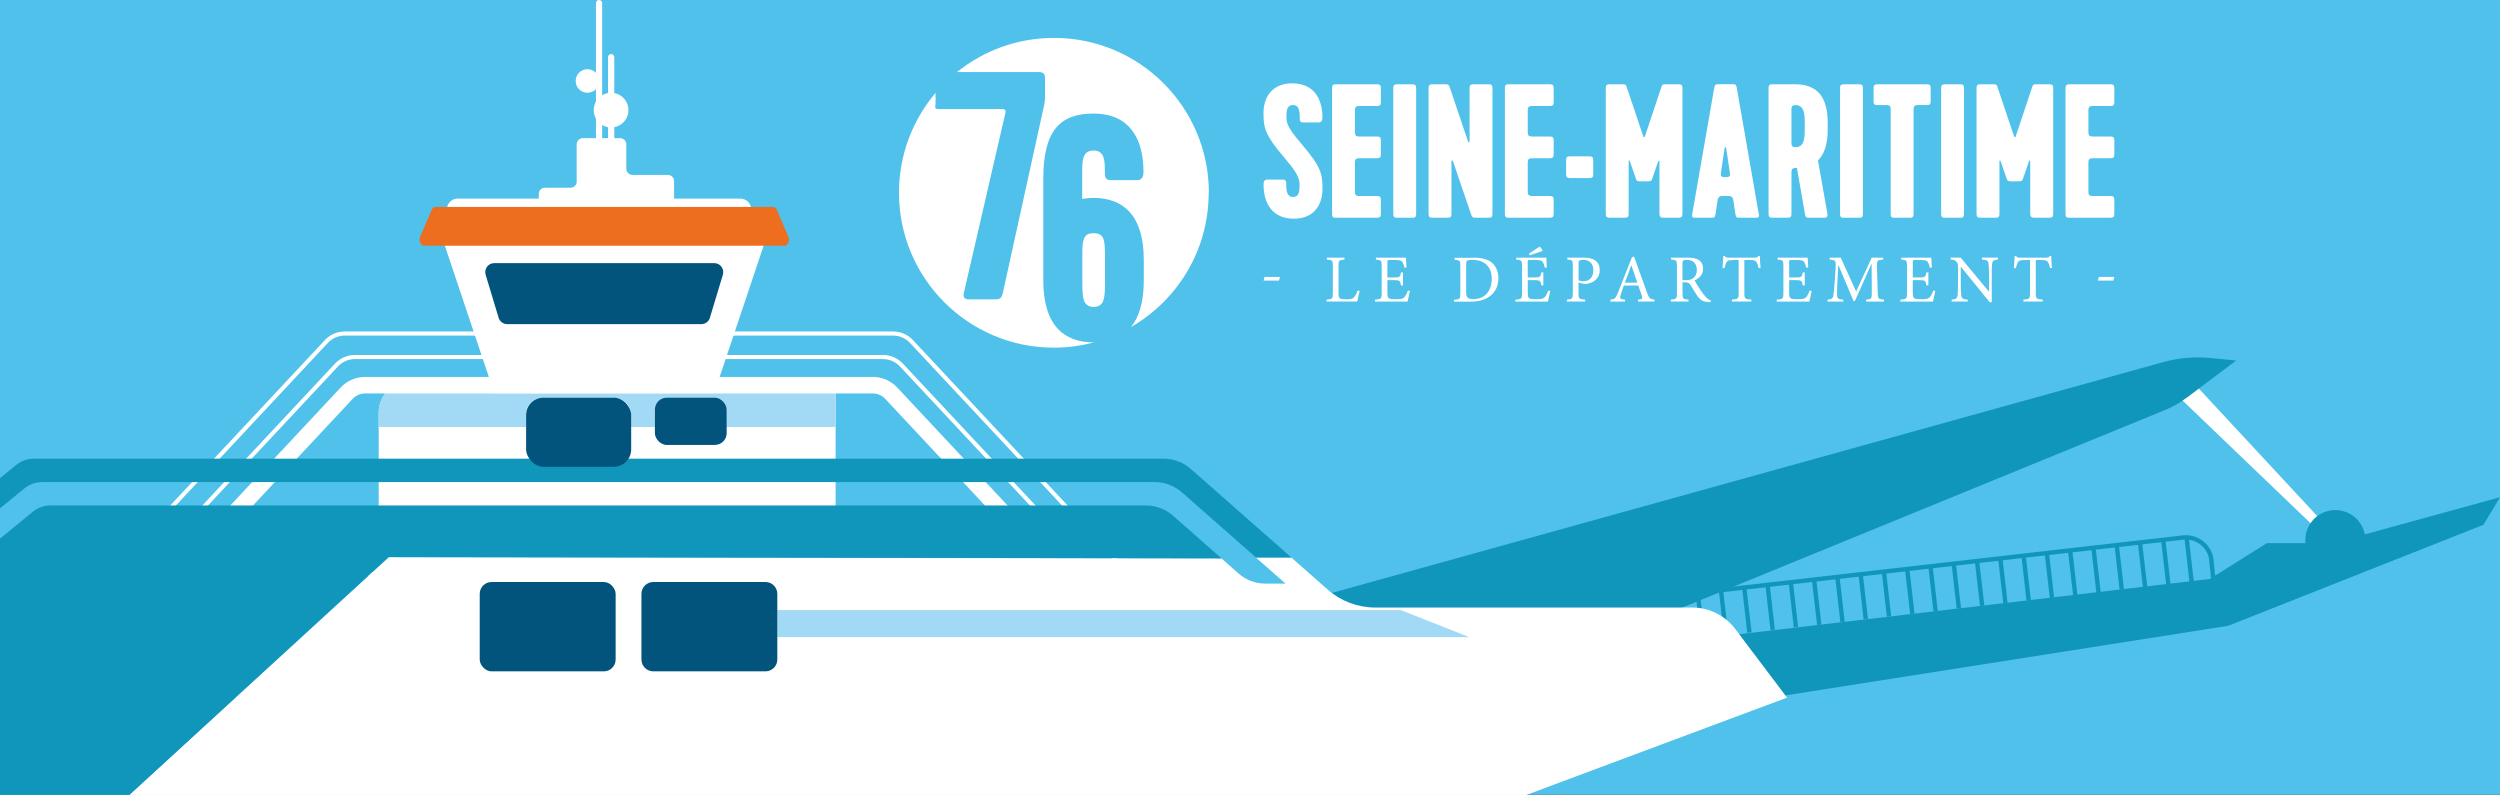<?xml version="1.0" encoding="UTF-8"?>
<svg id="Calque_1" data-name="Calque 1" xmlns="http://www.w3.org/2000/svg" xmlns:xlink="http://www.w3.org/1999/xlink" viewBox="0 0 394.5 125.41">
  <rect x="0" y="0" width="394.5" height="125.41" fill="#333333" stroke="none"/>
  <defs>
    <clipPath id="clippath">
      <rect width="394.5" height="125.41" style="fill: none; stroke-width: 0px;"/>
    </clipPath>
  </defs>
  <g style="clip-path: url(#clippath);">
    <rect x="-100.39" y="-120.24" width="595.28" height="332.44" style="fill: #4fc1eb; stroke-width: 0px;"/>
    <g>
      <g>
        <path d="M205.53,22.9c2.89,3.4,3.16,4.51,3.16,6.89,0,2.71-1.5,4.72-4.51,4.72-3.22,0-4.79-2.17-4.79-5.42,0-.45.15-.75.6-.75h2.38c.45,0,.6.15.6.6,0,.9,0,2.14,1.05,2.14s1.05-.96,1.05-2.08-.9-2.38-2.5-4.24c-2.89-3.4-3.19-4.52-3.19-6.89,0-2.71,1.51-4.72,4.52-4.72,3.22,0,4.78,2.17,4.78,5.42,0,.45-.15.75-.6.75h-2.38c-.45,0-.6-.15-.6-.6,0-.9,0-2.14-1.05-2.14s-1.05.96-1.05,2.08.93,2.38,2.53,4.24" style="fill: #fff; stroke-width: 0px;"/>
        <path d="M210.2,33.76V13.9c0-.45.15-.6.6-.6h6.5c.45,0,.6.15.6.6v2.23c0,.45-.15.6-.6.6h-2.89q-.6,0-.6.6v3.61q0,.6.6.6h2.89c.45,0,.6.15.6.6v2.23c0,.45-.15.6-.6.6h-2.89q-.6,0-.6.6v4.76q0,.6.6.6h2.89c.45,0,.6.15.6.6v2.23c0,.45-.15.6-.6.6h-6.5c-.3,0-.6,0-.6-.6" style="fill: #fff; stroke-width: 0px;"/>
        <path d="M219.86,33.76V13.9c0-.45.15-.6.6-.6h2.41c.45,0,.6.15.6.6v19.86c0,.6-.3.6-.6.6h-2.41c-.3,0-.6,0-.6-.6" style="fill: #fff; stroke-width: 0px;"/>
        <path d="M232.2,34l-2.92-8.55c-.06-.21-.24-.15-.24,0v8.31c0,.45-.15.6-.6.6h-2.41c-.45,0-.6-.15-.6-.6V13.9c0-.45.15-.6.6-.6h2.11c.33,0,.48.06.6.39l2.92,8.64c.06.18.24.15.24,0v-8.43c0-.45.15-.6.6-.6h2.41c.45,0,.6.15.6.6v19.86c0,.45-.15.6-.6.6h-2.11c-.27,0-.48-.06-.6-.36" style="fill: #fff; stroke-width: 0px;"/>
        <path d="M237.47,33.76V13.9c0-.45.15-.6.6-.6h6.5c.45,0,.6.15.6.6v2.23c0,.45-.15.6-.6.6h-2.89q-.6,0-.6.6v3.61q0,.6.6.6h2.89c.45,0,.6.15.6.6v2.23c0,.45-.15.6-.6.6h-2.89q-.6,0-.6.6v4.76q0,.6.6.6h2.89c.45,0,.6.15.6.6v2.23c0,.45-.15.6-.6.6h-6.5c-.3,0-.6,0-.6-.6" style="fill: #fff; stroke-width: 0px;"/>
        <path d="M247.73,24.67h3.08c.45,0,.6.15.6.6v2.23c0,.45-.15.6-.6.6h-3.08c-.45,0-.6-.15-.6-.6v-2.23c0-.45.15-.6.6-.6" style="fill: #fff; stroke-width: 0px;"/>
        <path d="M262.46,34.36c-.36,0-.6-.15-.6-.6v-8.31c0-.15-.15-.15-.18-.03l-.96,2.77c-.12.42-.36.42-.75.42h-1.17c-.3,0-.54,0-.66-.42l-.96-2.77c-.03-.12-.18-.12-.18.03v8.31c0,.45-.15.6-.6.6h-2.41c-.45,0-.6-.15-.6-.6V13.9c0-.45.15-.6.6-.6h2.11c.36,0,.48.09.57.36l2.65,7.89c.03.12.21.12.24,0l2.65-7.95c.09-.24.24-.3.57-.3h2.11c.45,0,.6.15.6.6v19.86c0,.45-.18.6-.6.6h-2.41Z" style="fill: #fff; stroke-width: 0px;"/>
        <path d="M271.55,27.35q-.09.6.51.6h.42q.6,0,.51-.6l-.6-4c-.03-.15-.21-.15-.24,0l-.6,4ZM274.53,34.36c-.39,0-.57,0-.66-.45l-.36-2.38q-.12-.6-.66-.6h-1.14q-.54,0-.66.6l-.36,2.38c-.09.45-.27.45-.66.45h-2.5c-.3,0-.6,0-.51-.51l3.49-20.02c.09-.45.18-.54.66-.54h2.23c.48,0,.57.09.66.54l3.49,20.02c.09.51-.21.51-.51.51h-2.5Z" style="fill: #fff; stroke-width: 0px;"/>
        <path d="M282.69,22.63q0,.6.6.6c1.5,0,1.5-1.53,1.5-3.07v-.51c0-1.54,0-3.07-1.5-3.07q-.6,0-.6.6v5.45ZM286.87,25.3l1.5,8.43c.09.48-.18.63-.42.63h-2.44c-.39,0-.57,0-.66-.45l-1.29-7.4h-.27q-.6,0-.6.6v6.65c0,.45-.15.6-.6.6h-2.41c-.45,0-.6-.15-.6-.6V13.9c0-.45.15-.6.6-.6h3.61c3.01,0,5.12,1.5,5.12,6.02v1.17c0,2.35-.57,3.88-1.53,4.82" style="fill: #fff; stroke-width: 0px;"/>
        <path d="M290.36,33.76V13.9c0-.45.15-.6.6-.6h2.41c.45,0,.6.15.6.6v19.86c0,.6-.3.6-.6.6h-2.41c-.3,0-.6,0-.6-.6" style="fill: #fff; stroke-width: 0px;"/>
        <path d="M296.23,13.3h7.83c.45,0,.6.15.6.6v2.08c0,.45-.15.6-.6.6h-1.5q-.6,0-.6.6v16.58c0,.6-.3.6-.6.6h-2.41c-.3,0-.6,0-.6-.6v-16.58q0-.6-.57-.6h-1.53c-.6,0-.6-.3-.6-.6v-2.08c0-.3,0-.6.6-.6" style="fill: #fff; stroke-width: 0px;"/>
        <path d="M306.31,33.76V13.9c0-.45.15-.6.6-.6h2.41c.45,0,.6.15.6.6v19.86c0,.6-.3.6-.6.6h-2.41c-.3,0-.6,0-.6-.6" style="fill: #fff; stroke-width: 0px;"/>
        <path d="M320.97,34.36c-.36,0-.6-.15-.6-.6v-8.31c0-.15-.15-.15-.18-.03l-.96,2.77c-.12.42-.36.42-.75.42h-1.17c-.3,0-.54,0-.66-.42l-.96-2.77c-.03-.12-.18-.12-.18.03v8.31c0,.45-.15.6-.6.6h-2.41c-.45,0-.6-.15-.6-.6V13.9c0-.45.15-.6.6-.6h2.11c.36,0,.48.09.57.36l2.65,7.89c.03.12.21.12.24,0l2.65-7.95c.09-.24.24-.3.57-.3h2.11c.45,0,.6.15.6.6v19.86c0,.45-.18.6-.6.6h-2.41Z" style="fill: #fff; stroke-width: 0px;"/>
        <path d="M325.94,33.76V13.9c0-.45.15-.6.6-.6h6.5c.45,0,.6.15.6.6v2.23c0,.45-.15.6-.6.6h-2.89q-.6,0-.6.6v3.61q0,.6.6.6h2.89c.45,0,.6.15.6.6v2.23c0,.45-.15.6-.6.6h-2.89q-.6,0-.6.6v4.76q0,.6.6.6h2.89c.45,0,.6.15.6.6v2.23c0,.45-.15.6-.6.6h-6.5c-.3,0-.6,0-.6-.6" style="fill: #fff; stroke-width: 0px;"/>
      </g>
      <polygon points="199.54 43.7 199.39 44.28 201.82 44.28 201.98 43.7 199.54 43.7" style="fill: #fff; stroke-width: 0px;"/>
      <g>
        <path d="M214.55,45.91c-.06.33-.29,1.34-.38,1.67h-4.83v-.3c.9-.06.98-.14.98-1.04v-4.26c0-.91-.08-.96-.94-1.02v-.3h2.78v.3c-.84.06-.94.12-.94,1.02v4.21c0,.58.05.79.25.9.21.12.58.14,1.02.14.59,0,.95-.05,1.19-.33.18-.21.38-.55.54-1.04l.32.06Z" style="fill: #fff; stroke-width: 0px;"/>
        <path d="M222.48,45.9c-.06.35-.28,1.35-.37,1.69h-5.14v-.3c.97-.07,1.06-.16,1.06-1.02v-4.24c0-.96-.09-.99-.92-1.07v-.3h4.75c0,.27.05.99.08,1.54l-.31.05c-.1-.45-.2-.68-.34-.92-.15-.22-.44-.3-1.2-.3h-.81c-.33,0-.35.02-.35.34v2.42h1c.96,0,1.01-.09,1.15-.8h.31v2.05h-.31c-.14-.77-.21-.83-1.14-.83h-1.01v2.01c0,.5.06.73.26.86.2.13.58.14,1.11.14.81,0,1.11-.08,1.34-.36.18-.21.38-.58.52-1l.32.04Z" style="fill: #fff; stroke-width: 0px;"/>
        <path d="M231.36,46.19c0,.81.35,1.01,1.13,1.01,1.99,0,2.91-1.49,2.91-3.2,0-1.1-.4-2.05-1.26-2.55-.48-.31-1.1-.44-1.81-.44-.45,0-.72.05-.83.13-.11.07-.14.19-.14.61v4.43ZM232.53,40.66c1.35,0,2.36.28,3.02.91.52.51.9,1.29.9,2.29,0,1.28-.49,2.23-1.31,2.85-.8.62-1.85.89-3.17.89h-2.53v-.29c.92-.06,1-.13,1-1.03v-4.27c0-.92-.09-.96-.91-1.02v-.31h3Z" style="fill: #fff; stroke-width: 0px;"/>
        <path d="M243.38,39.61l-1.97.68-.14-.27c.58-.36,1.18-.77,1.67-1.09.13.02.43.44.46.59l-.02.09ZM244.63,45.9c-.06.35-.28,1.35-.37,1.69h-5.14v-.3c.97-.07,1.06-.16,1.06-1.02v-4.24c0-.96-.09-.99-.92-1.07v-.3h4.75c0,.27.05.99.08,1.54l-.31.05c-.1-.45-.2-.68-.34-.92-.15-.22-.44-.3-1.2-.3h-.81c-.33,0-.35.02-.35.34v2.42h1c.96,0,1.01-.09,1.15-.8h.31v2.05h-.31c-.14-.77-.21-.83-1.14-.83h-1.01v2.01c0,.5.06.73.26.86.2.13.58.14,1.11.14.81,0,1.11-.08,1.34-.36.18-.21.38-.58.52-1l.32.04Z" style="fill: #fff; stroke-width: 0px;"/>
        <path d="M249.1,44.24c.14.05.43.13.78.13.69,0,1.55-.37,1.55-1.73,0-1.15-.74-1.64-1.61-1.64-.3,0-.52.05-.6.13-.09.07-.12.2-.12.5v2.61ZM249.96,40.66c.76,0,1.36.13,1.79.45.42.31.69.8.69,1.5,0,1.38-1.04,2.05-2.08,2.18-.16.01-.36.01-.48,0l-.79-.2v1.67c0,.91.1.96,1.05,1.02v.3h-2.89v-.3c.85-.06.94-.15.94-1.03v-4.26c0-.94-.09-.98-.87-1.03v-.3h2.63Z" style="fill: #fff; stroke-width: 0px;"/>
        <path d="M257.43,41.88h-.02c-.34.92-.68,1.84-1,2.72h1.96l-.94-2.72ZM258.47,47.59v-.3c.67-.09.77-.17.63-.59-.14-.42-.35-.99-.59-1.64h-2.27c-.17.48-.33.93-.47,1.38-.24.67-.14.78.66.85v.3h-2.31v-.3c.67-.1.82-.16,1.19-1.1l2.21-5.6.33-.1c.66,1.83,1.38,3.86,2.06,5.71.34.92.48,1.01,1.17,1.08v.3h-2.61Z" style="fill: #fff; stroke-width: 0px;"/>
        <path d="M266.01,44.21c.54,0,.9-.09,1.16-.3.42-.32.59-.75.59-1.32,0-1.15-.76-1.58-1.57-1.58-.31,0-.49.04-.58.11-.07.05-.12.18-.12.47v2.62h.51ZM269.94,47.67c-.13,0-.25,0-.37-.01-.8-.04-1.25-.28-1.73-.97-.37-.52-.76-1.18-1.08-1.71-.18-.3-.36-.43-.92-.43h-.34v1.7c0,.91.1.97.95,1.03v.3h-2.8v-.3c.87-.06.97-.13.97-1.03v-4.28c0-.91-.09-.94-.92-1.01v-.3h2.64c.78,0,1.3.1,1.71.36.43.28.7.76.7,1.4,0,.92-.57,1.48-1.35,1.82.18.35.63,1.07.95,1.55.38.55.61.83.86,1.11.29.32.53.44.77.5l-.04.28Z" style="fill: #fff; stroke-width: 0px;"/>
        <path d="M277.51,42.31c-.12-.51-.21-.78-.34-.95-.17-.26-.35-.33-1.15-.33h-.76v5.24c0,.84.09.95,1.1,1.01v.3h-3.06v-.3c.97-.06,1.06-.17,1.06-1.01v-5.24h-.66c-.89,0-1.1.09-1.24.33-.13.18-.21.48-.34.95h-.31c.05-.64.11-1.33.13-1.92h.21c.15.24.29.27.59.27h4.21c.29,0,.37-.06.54-.27h.22c0,.49.05,1.27.11,1.89l-.31.03Z" style="fill: #fff; stroke-width: 0px;"/>
        <path d="M285.88,45.9c-.06.35-.28,1.35-.37,1.69h-5.14v-.3c.97-.07,1.05-.16,1.05-1.02v-4.24c0-.96-.09-.99-.92-1.07v-.3h4.75c0,.27.05.99.09,1.54l-.31.05c-.1-.45-.2-.68-.34-.92-.15-.22-.44-.3-1.2-.3h-.81c-.33,0-.35.02-.35.34v2.42h1c.96,0,1.01-.09,1.15-.8h.31v2.05h-.31c-.14-.77-.21-.83-1.14-.83h-1.01v2.01c0,.5.06.73.26.86.2.13.57.14,1.11.14.81,0,1.11-.08,1.34-.36.18-.21.38-.58.52-1l.32.04Z" style="fill: #fff; stroke-width: 0px;"/>
        <path d="M294.47,47.59v-.3c.86-.09.91-.14.9-1.27l-.03-4.35h-.04l-2.6,5.84h-.21l-2.39-5.69h-.02l-.16,3.04c-.04.87-.04,1.34-.03,1.77.02.51.28.59.98.66v.3h-2.48v-.3c.62-.07.83-.19.91-.64.05-.37.12-.84.2-1.95l.15-2.22c.1-1.38.04-1.43-.93-1.52v-.3h1.75l2.43,5.33,2.46-5.33h1.81v.3c-.94.09-1.01.11-.98,1.2l.11,3.86c.03,1.13.07,1.18.99,1.27v.3h-2.8Z" style="fill: #fff; stroke-width: 0px;"/>
        <path d="M305.39,45.9c-.06.35-.28,1.35-.37,1.69h-5.14v-.3c.97-.07,1.05-.16,1.05-1.02v-4.24c0-.96-.09-.99-.92-1.07v-.3h4.75c0,.27.05.99.09,1.54l-.31.05c-.1-.45-.2-.68-.34-.92-.15-.22-.44-.3-1.2-.3h-.81c-.33,0-.35.02-.35.34v2.42h1c.96,0,1.01-.09,1.15-.8h.31v2.05h-.31c-.14-.77-.21-.83-1.14-.83h-1.01v2.01c0,.5.06.73.26.86.2.13.57.14,1.11.14.81,0,1.11-.08,1.34-.36.18-.21.38-.58.52-1l.32.04Z" style="fill: #fff; stroke-width: 0px;"/>
        <path d="M315.26,40.96c-.6.03-.85.17-.9.64-.04.32-.06.8-.06,1.79v4.3h-.33l-4.54-5.59h-.02v2.67c0,.98.03,1.49.07,1.8.05.54.3.67,1.02.71v.3h-2.53v-.3c.62-.03.88-.17.94-.69.03-.33.06-.84.06-1.82v-2.35c0-.78-.02-.82-.21-1.08-.21-.27-.45-.35-.95-.39v-.3h1.58l4.45,5.35h.03v-2.62c0-.98-.04-1.47-.08-1.77-.05-.48-.31-.62-1.04-.66v-.3h2.52v.3Z" style="fill: #fff; stroke-width: 0px;"/>
        <path d="M323.5,42.31c-.12-.51-.21-.78-.34-.95-.17-.26-.35-.33-1.15-.33h-.76v5.24c0,.84.09.95,1.1,1.01v.3h-3.06v-.3c.97-.06,1.05-.17,1.05-1.01v-5.24h-.66c-.89,0-1.1.09-1.24.33-.13.18-.21.48-.34.95h-.31c.05-.64.11-1.33.13-1.92h.21c.15.24.29.27.59.27h4.21c.29,0,.37-.06.54-.27h.22c0,.49.05,1.27.11,1.89l-.31.03Z" style="fill: #fff; stroke-width: 0px;"/>
      </g>
      <polygon points="331.2 43.7 331.05 44.28 333.48 44.28 333.64 43.7 331.2 43.7" style="fill: #fff; stroke-width: 0px;"/>
      <g>
        <path d="M190.76,30.41c0-13.49-10.94-24.43-24.44-24.43-5.79,0-11.11,2.02-15.3,5.39h12.86c.77,0,1.02.26,1.02,1.03v3.12c0,.31-.05.67-.15,1.13l-6.5,29.56c-.21.97-.61,1.03-1.13,1.03h-4.25c-.51,0-.97-.21-.77-1.03l6.55-28.38c.1-.46-.1-.62-.41-.62h-10.11c-.77,0-.5-.26-.5-1.02v-1.53c-3.6,4.26-5.77,9.75-5.77,15.76,0,13.5,10.94,24.44,24.43,24.44,2.19,0,4.31-.29,6.33-.83h-.01c-4.6,0-7.98-2.56-7.98-9.78v-16.09c0-7.73,2.81-10.24,7.93-10.24,5.47,0,7.88,3.69,7.88,9.22,0,.77-.26,1.28-1.03,1.28h-4.04c-.77,0-1.02-.26-1.02-1.03,0-2,0-3.64-1.79-3.64s-1.79,1.64-1.79,3.64v4c.56-.1,1.18-.16,1.79-.16,4.6,0,7.93,2.66,7.93,9.78v3.23c0,3.43-.75,5.82-2.04,7.38,7.34-4.22,12.28-12.12,12.28-21.19" style="fill: #fff; stroke-width: 0px;"/>
        <path d="M174.37,44.23c0,2.56,0,4.2-1.79,4.2s-1.79-1.64-1.79-4.2v-4.61c.05-2,.31-2.82,1.79-2.82,1.79,0,1.79,1.23,1.79,4.2v3.23Z" style="fill: #fff; stroke-width: 0px;"/>
      </g>
    </g>
    <polygon points="344.04 62.85 369.19 86.96 368.52 84.52 346.3 60.59 344.04 62.85" style="fill: #fff; stroke-width: 0px;"/>
    <line x1="267.91" y1="93.67" x2="268.71" y2="100.67" style="fill: none; stroke: #1196bb; stroke-miterlimit: 10; stroke-width: .69px;"/>
    <line x1="271.58" y1="93.24" x2="272.39" y2="100.25" style="fill: none; stroke: #1196bb; stroke-miterlimit: 10; stroke-width: .69px;"/>
    <line x1="275.25" y1="92.82" x2="276.06" y2="99.82" style="fill: none; stroke: #1196bb; stroke-miterlimit: 10; stroke-width: .69px;"/>
    <line x1="278.93" y1="92.4" x2="279.73" y2="99.4" style="fill: none; stroke: #1196bb; stroke-miterlimit: 10; stroke-width: .69px;"/>
    <line x1="282.6" y1="91.98" x2="283.4" y2="98.98" style="fill: none; stroke: #1196bb; stroke-miterlimit: 10; stroke-width: .69px;"/>
    <line x1="286.27" y1="91.56" x2="287.08" y2="98.59" style="fill: none; stroke: #1196bb; stroke-miterlimit: 10; stroke-width: .69px;"/>
    <line x1="289.95" y1="91.13" x2="290.75" y2="98.14" style="fill: none; stroke: #1196bb; stroke-miterlimit: 10; stroke-width: .69px;"/>
    <line x1="293.62" y1="90.71" x2="294.42" y2="97.71" style="fill: none; stroke: #1196bb; stroke-miterlimit: 10; stroke-width: .69px;"/>
    <line x1="297.29" y1="90.29" x2="298.09" y2="97.29" style="fill: none; stroke: #1196bb; stroke-miterlimit: 10; stroke-width: .69px;"/>
    <line x1="300.96" y1="89.87" x2="301.77" y2="96.87" style="fill: none; stroke: #1196bb; stroke-miterlimit: 10; stroke-width: .69px;"/>
    <line x1="304.64" y1="89.45" x2="305.44" y2="96.45" style="fill: none; stroke: #1196bb; stroke-miterlimit: 10; stroke-width: .69px;"/>
    <line x1="308.31" y1="89.02" x2="309.11" y2="96.03" style="fill: none; stroke: #1196bb; stroke-miterlimit: 10; stroke-width: .69px;"/>
    <line x1="311.98" y1="88.6" x2="312.79" y2="95.6" style="fill: none; stroke: #1196bb; stroke-miterlimit: 10; stroke-width: .69px;"/>
    <line x1="315.65" y1="88.18" x2="316.46" y2="95.18" style="fill: none; stroke: #1196bb; stroke-miterlimit: 10; stroke-width: .69px;"/>
    <line x1="319.33" y1="87.76" x2="320.13" y2="94.76" style="fill: none; stroke: #1196bb; stroke-miterlimit: 10; stroke-width: .69px;"/>
    <line x1="323" y1="87.34" x2="323.8" y2="94.34" style="fill: none; stroke: #1196bb; stroke-miterlimit: 10; stroke-width: .69px;"/>
    <line x1="326.67" y1="86.91" x2="327.48" y2="93.92" style="fill: none; stroke: #1196bb; stroke-miterlimit: 10; stroke-width: .69px;"/>
    <line x1="330.35" y1="86.49" x2="331.15" y2="93.49" style="fill: none; stroke: #1196bb; stroke-miterlimit: 10; stroke-width: .69px;"/>
    <line x1="334.02" y1="86.07" x2="334.82" y2="93.07" style="fill: none; stroke: #1196bb; stroke-miterlimit: 10; stroke-width: .69px;"/>
    <line x1="337.69" y1="85.65" x2="338.5" y2="92.65" style="fill: none; stroke: #1196bb; stroke-miterlimit: 10; stroke-width: .69px;"/>
    <line x1="341.36" y1="85.23" x2="342.17" y2="92.23" style="fill: none; stroke: #1196bb; stroke-miterlimit: 10; stroke-width: .69px;"/>
    <line x1="345.04" y1="84.81" x2="345.84" y2="91.81" style="fill: none; stroke: #1196bb; stroke-miterlimit: 10; stroke-width: .69px;"/>
    <path d="M190.22,99.1l151.09-41.95c2.47-.68,5.04-.9,7.58-.65l3.97.39-7.69,5.79c-1.12.84-2.34,1.54-3.64,2.07l-95.14,38.93-18.54-3.01-37.65-1.57Z" style="fill: #1196bb; stroke-width: 0px;"/>
    <path d="M373.25,85.22c0,2.62-2.12,4.73-4.73,4.73s-4.74-2.12-4.74-4.73,2.12-4.73,4.74-4.73,4.73,2.12,4.73,4.73" style="fill: #1196bb; stroke-width: 0px;"/>
    <path d="M349.32,91.9l-.41-3.88c-.44-2.06-2.38-3.44-4.47-3.19l-75.54,8.6" style="fill: none; stroke: #1196bb; stroke-miterlimit: 10; stroke-width: .69px;"/>
    <polygon points="268.43 100.78 348.71 91.36 357.7 85.71 368.13 85.71 394.5 78.46 391.89 82.81 351.61 98.75 264.95 112.37 268.43 100.78" style="fill: #1196bb; stroke-width: 0px;"/>
    <path d="M64.87,60.04h66.99v25.96H59.76v-20.85c0-2.82,2.29-5.11,5.11-5.11" style="fill: #fff; stroke-width: 0px;"/>
    <path d="M64.87,60.04h66.99v7.34h-17.2v-2.75c0-1.03-.84-1.87-1.87-1.87h-7.59c-1.03,0-1.87.84-1.87,1.87v2.75h-3.74v-1.89c0-1.51-1.22-2.74-2.74-2.74h-11.11c-1.51,0-2.74,1.22-2.74,2.74v1.89h-23.26v-2.23c0-2.82,2.29-5.11,5.11-5.11" style="fill: #a2d9f5; stroke-width: 0px;"/>
    <path d="M178.17,90.61l-34.33-36.71c-.75-.81-1.81-1.27-2.91-1.27H54.4c-1.1,0-2.16.46-2.91,1.27l-34.32,36.71h161.01Z" style="fill: none; stroke: #fff; stroke-miterlimit: 10; stroke-width: .65px;"/>
    <path d="M169.66,86.92l-27.41-29.31c-.76-.81-1.81-1.27-2.91-1.27H56c-1.1,0-2.16.46-2.91,1.27l-27.41,29.31h143.98Z" style="fill: none; stroke: #fff; stroke-miterlimit: 10; stroke-width: .65px;"/>
    <polygon points="121.14 36.87 112.7 62.05 78 62.05 69.56 36.87 121.14 36.87" style="fill: #fff; stroke-width: 0px;"/>
    <path d="M91,28.65v-5.87c0-.54.44-.98.98-.98h5.87c.54,0,.98.44.98.98v3.84c0,.54.44.98.98.98h5.58c.54,0,.98.44.98.98v4.56c0,.54-.44.98-.98.98h-7.28v-.73h-12.11c-.54,0-.98-.44-.98-.98v-1.81c0-.54.44-.98.98-.98h4.03c.54,0,.98-.44.98-.98" style="fill: #fff; stroke-width: 0px;"/>
    <path d="M72.21,34.72h44.63c.93,0,1.69-.76,1.69-1.69s-.76-1.69-1.69-1.69h-44.63c-.93,0-1.69.76-1.69,1.69s.76,1.69,1.69,1.69" style="fill: #fff; stroke-width: 0px;"/>
    <path d="M121.97,32.65h-53.23c-.26,0-.5.19-.63.49l-1.8,4.21c-.27.64.08,1.43.63,1.43h56.83c.56,0,.91-.79.63-1.43l-1.8-4.21c-.13-.3-.37-.49-.63-.49" style="fill: #ed6e1f; stroke-width: 0px;"/>
    <path d="M93.69,17.38c0,1.51,1.23,2.74,2.74,2.74s2.74-1.23,2.74-2.74-1.23-2.74-2.74-2.74-2.74,1.23-2.74,2.74" style="fill: #fff; stroke-width: 0px;"/>
    <path d="M90.84,12.78c0,1.03.83,1.86,1.86,1.86s1.86-.83,1.86-1.86-.83-1.86-1.86-1.86-1.86.83-1.86,1.86" style="fill: #fff; stroke-width: 0px;"/>
    <line x1="94.53" y1="26.22" x2="94.53" y2=".49" style="fill: none; stroke: #fff; stroke-linecap: round; stroke-miterlimit: 10; stroke-width: .98px;"/>
    <line x1="96.44" y1="26.22" x2="96.44" y2="9.02" style="fill: none; stroke: #fff; stroke-linecap: round; stroke-miterlimit: 10; stroke-width: .98px;"/>
    <path d="M34.2,83.97h126.94l-20.5-21.92c-.76-.81-1.81-1.27-2.91-1.27H57.61c-1.1,0-2.16.46-2.91,1.27l-20.5,21.92Z" style="fill: none; stroke: #fff; stroke-miterlimit: 10; stroke-width: 2.61px;"/>
    <path d="M282,110.05l-41.16,15.36H-92.75l-16.52-15.36h391.26ZM101.21,104.08c0,1.03.84,1.87,1.87,1.87h17.71c1.03,0,1.87-.84,1.87-1.87M75.7,104.08c0,1.03.84,1.87,1.87,1.87h17.7c1.03,0,1.87-.84,1.87-1.87" style="fill: #a2d9f5; stroke-width: 0px;"/>
    <path d="M77.57,105.95c-1.03,0-1.87-.84-1.87-1.87h21.45c0,1.03-.84,1.87-1.87,1.87h-17.71Z" style="fill: #1196bb; stroke-width: 0px;"/>
    <path d="M103.08,105.95c-1.03,0-1.87-.84-1.87-1.87h21.45c0,1.03-.84,1.87-1.87,1.87h-17.71Z" style="fill: #1196bb; stroke-width: 0px;"/>
    <path d="M192.74,88.11l2.73,2.41c1.15,1.01,2.63,1.57,4.16,1.57h3.22l-16.13-14.2,11.46,10.09h5.59l5.73,5.05c2.07,1.83,4.75,2.84,7.52,2.84h50.04c2.65,0,5.14,1.24,6.74,3.36l8.19,10.85-41.15,15.36H20.42l40.93-37.51,131.4.2Z" style="fill: #fff; stroke-width: 0px;"/>
    <path d="M-92.17,94.4H-23.19L2.53,73.39c.8-.66,1.8-1.01,2.84-1.01h178.25c1.58,0,3.1.57,4.28,1.61l.1.09,15.78,13.89h-5.59l-11.47-10.09-.22-.19c-1.18-1.04-2.71-1.62-4.29-1.62H6.68c-1.03,0-2.04.36-2.84,1.01l-18.35,15h2.76c1.99,0,3.92-.69,5.46-1.95l11.49-9.39c.77-.63,1.74-.98,2.74-.98h172.88c1.58,0,3.1.58,4.29,1.62l6.56,5.78,1.07.94-131.4-.2-40.93,37.51h-113.16l-16.52-15.36,17.1-15.65Z" style="fill: #1196bb; stroke-width: 0px;"/>
    <polygon points="37.18 110.05 20.42 125.41 -92.74 125.41 -109.26 110.05 37.18 110.05" style="fill: #1196bb; stroke-width: 0px;"/>
    <polygon points="221.04 96.27 122.65 96.27 122.65 100.54 231.86 100.54 221.04 96.27" style="fill: #a2d9f5; stroke-width: 0px;"/>
    <rect x="103.34" y="62.75" width="11.33" height="7.46" rx="1.87" ry="1.87" style="fill: #02547d; stroke-width: 0px;"/>
    <rect x="83.02" y="62.75" width="16.58" height="10.91" rx="2.74" ry="2.74" style="fill: #02547d; stroke-width: 0px;"/>
    <path d="M112.02,50.14l2.05-6.79c.27-.91-.41-1.83-1.36-1.83h-34.72c-.95,0-1.63.92-1.36,1.83l2.05,6.79c.18.6.73,1.01,1.36,1.01h30.63c.63,0,1.18-.41,1.36-1.01" style="fill: #02547d; stroke-width: 0px;"/>
    <path d="M103.08,91.84h17.71c1.03,0,1.87.84,1.87,1.87v10.36c0,1.03-.84,1.87-1.87,1.87h-17.7c-1.03,0-1.87-.84-1.87-1.87v-10.36c0-1.03.84-1.87,1.87-1.87Z" style="fill: #02547d; stroke-width: 0px;"/>
    <rect x="75.7" y="91.84" width="21.45" height="14.1" rx="1.87" ry="1.87" style="fill: #02547d; stroke-width: 0px;"/>
  </g>
</svg>
